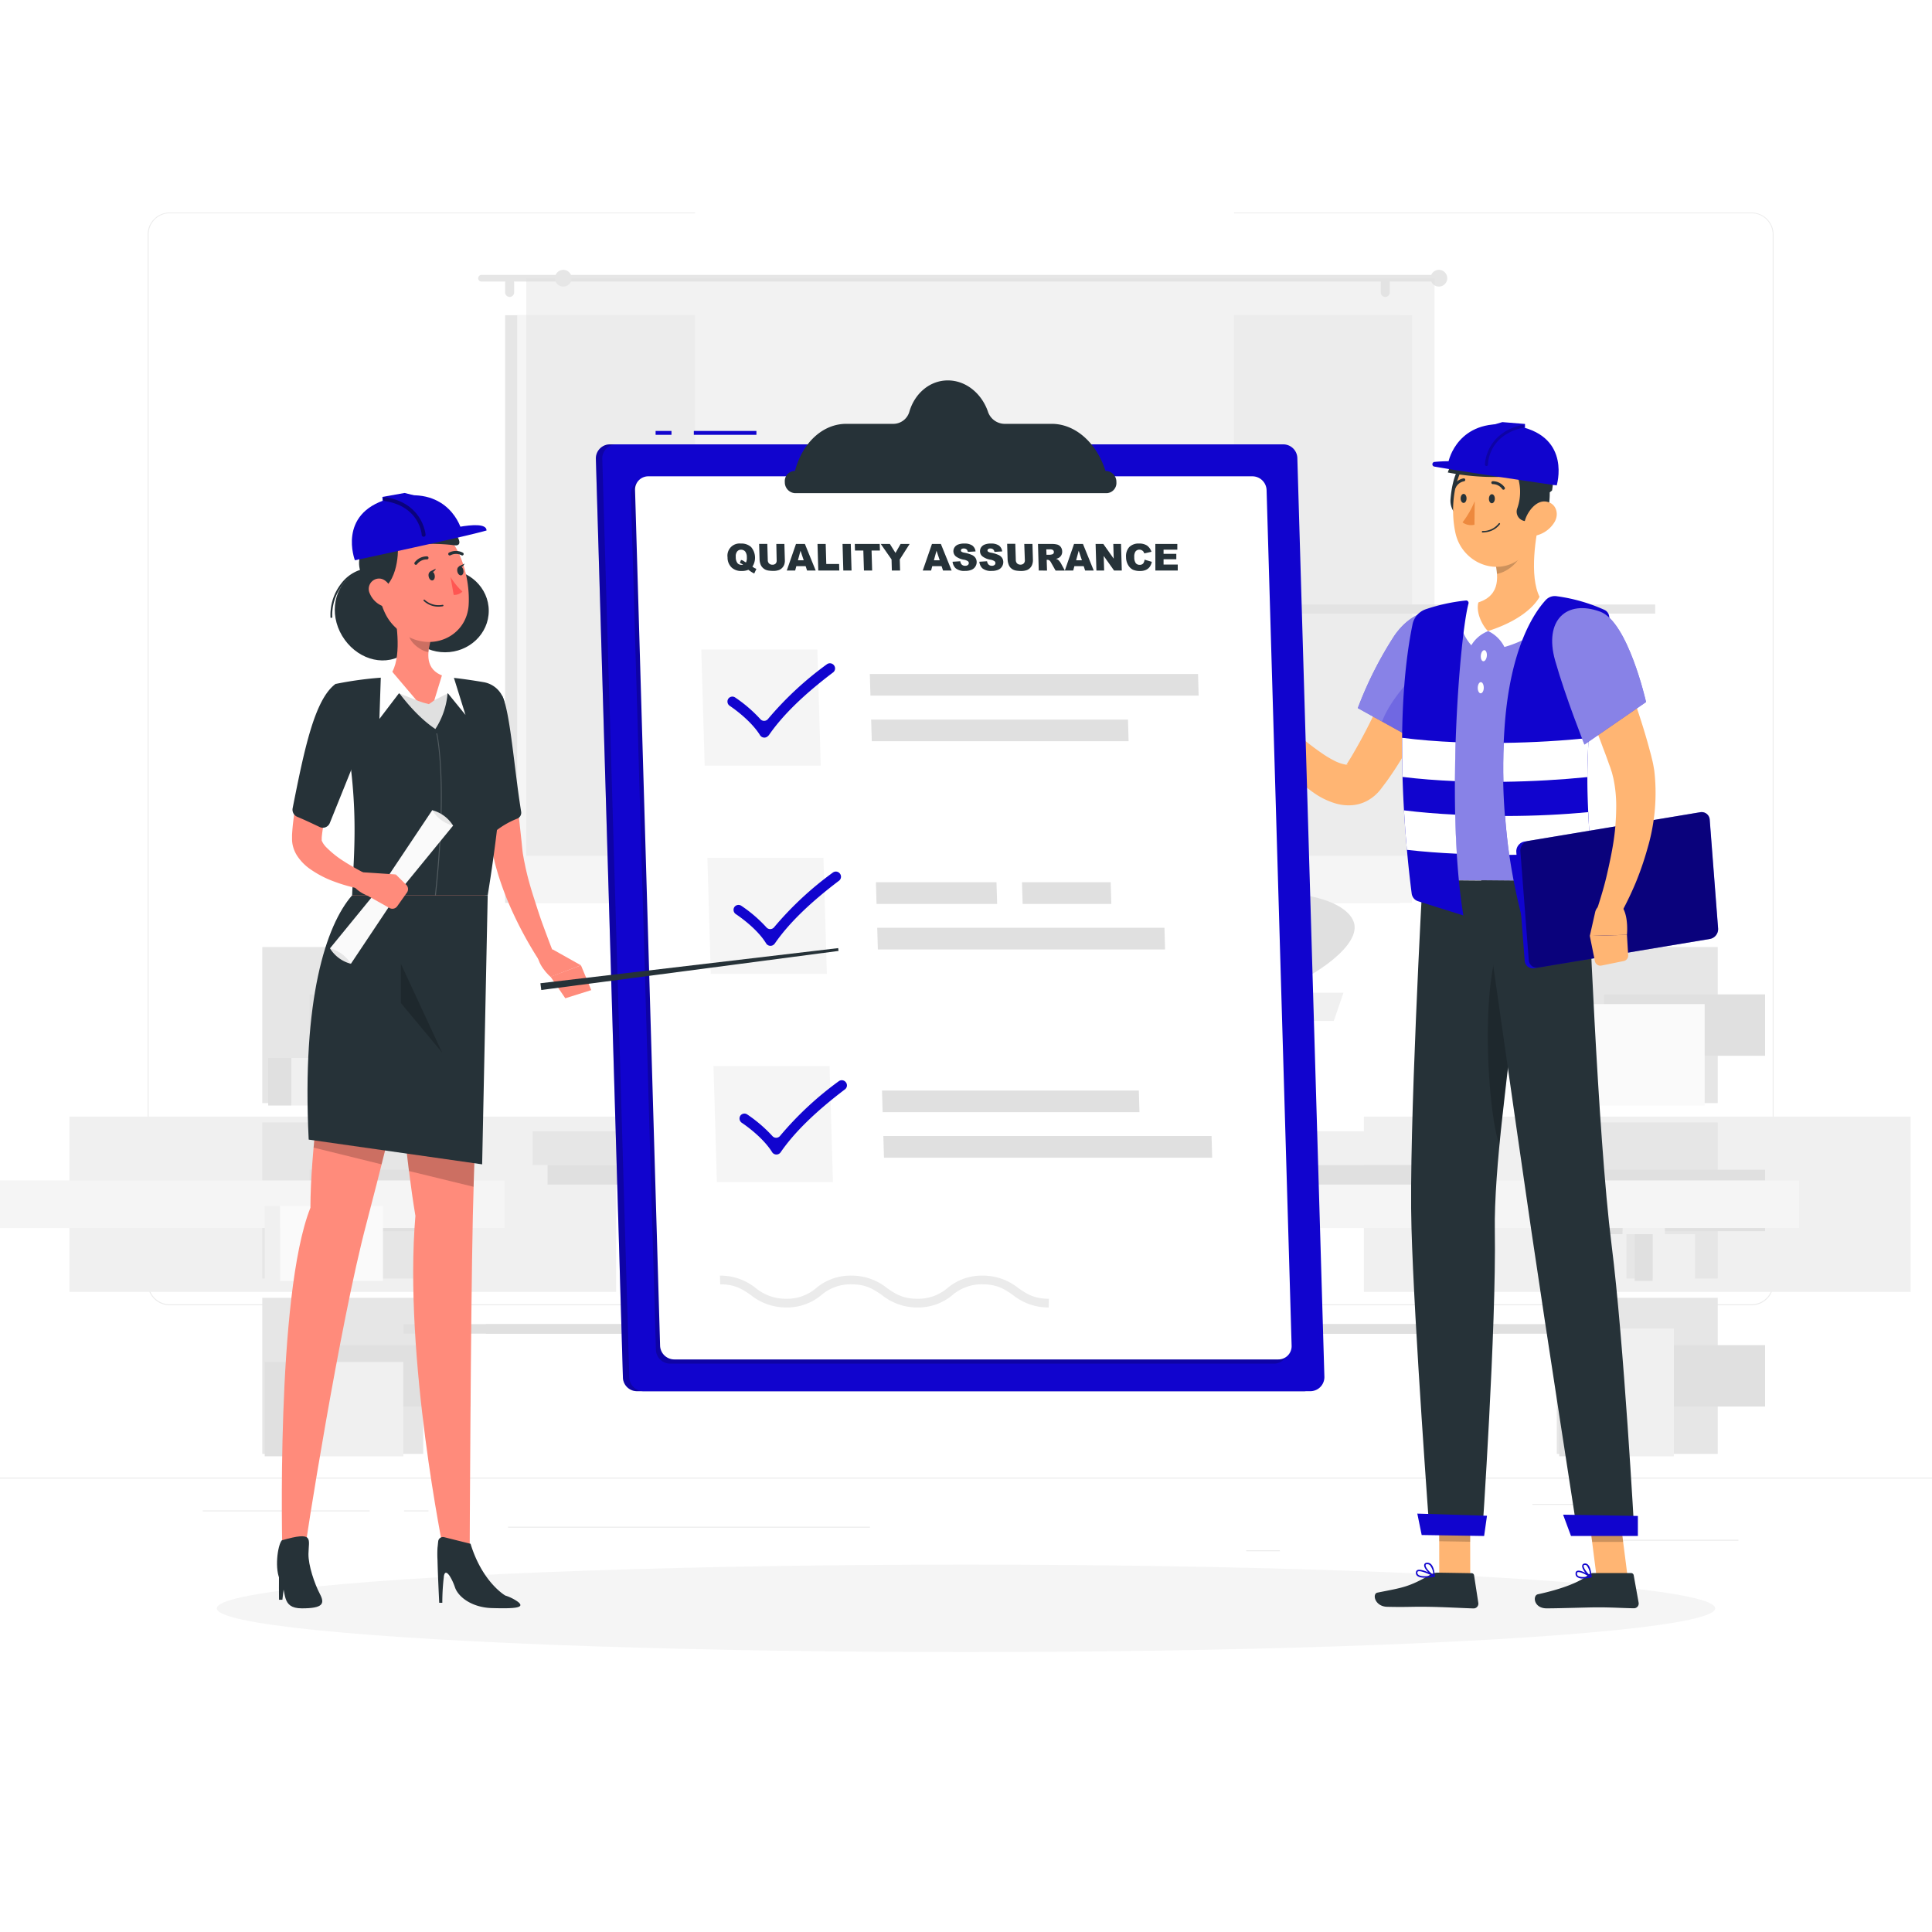 <svg xmlns="http://www.w3.org/2000/svg" xmlns:xlink="http://www.w3.org/1999/xlink" xmlns:svgjs="http://svgjs.com/svgjs" class="animated" id="freepik_stories-qa-engineers" viewBox="0 0 500 500"><style>svg#freepik_stories-qa-engineers:not(.animated) .animable {opacity: 0;}svg#freepik_stories-qa-engineers.animated #freepik--character-2--inject-74 {animation: 6s Infinite linear shake;animation-delay: 0s;}svg#freepik_stories-qa-engineers.animated #freepik--QA--inject-74 {animation: 1.5s Infinite linear floating;animation-delay: 0s;}svg#freepik_stories-qa-engineers.animated #freepik--character-1--inject-74 {animation: 6s Infinite linear shake;animation-delay: 0s;} @keyframes shake { 10%, 90% { transform: translate3d(-1px, 0, 0); } 20%, 80% { transform: translate3d(2px, 0, 0); } 30%, 50%, 70% { transform: translate3d(-4px, 0, 0); } 40%, 60% { transform: translate3d(4px, 0, 0); } } @keyframes floating { 0% { opacity: 1; transform: translateY(0px); } 50% { transform: translateY(-10px); } 100% { opacity: 1; transform: translateY(0px); } }</style><g id="freepik--background-complete--inject-74" class="animable" style="transform-origin: 250px 228.23px;"><rect y="382.4" width="500" height=".25" style="fill: rgb(235, 235, 235); transform-origin: 250px 382.525px;" id="el7xmscz33erp" class="animable"/><rect x="416.78" y="398.49" width="33.12" height=".25" style="fill: rgb(235, 235, 235); transform-origin: 433.34px 398.615px;" id="elcd8qtbvzml8" class="animable"/><rect x="322.53" y="401.21" width="8.69" height=".25" style="fill: rgb(235, 235, 235); transform-origin: 326.875px 401.335px;" id="elk7xrf7qwrrf" class="animable"/><rect x="396.59" y="389.21" width="19.19" height=".25" style="fill: rgb(235, 235, 235); transform-origin: 406.185px 389.335px;" id="elicvvb03020k" class="animable"/><rect x="52.46" y="390.89" width="43.19" height=".25" style="fill: rgb(235, 235, 235); transform-origin: 74.055px 391.015px;" id="eldzqsh1367oq" class="animable"/><rect x="104.56" y="390.89" width="6.33" height=".25" style="fill: rgb(235, 235, 235); transform-origin: 107.725px 391.015px;" id="elw2vd67xa9qg" class="animable"/><rect x="131.47" y="395.11" width="93.68" height=".25" style="fill: rgb(235, 235, 235); transform-origin: 178.31px 395.235px;" id="el86foqeddgwj" class="animable"/><path d="M237 337.8H43.91a5.71 5.71.0 01-5.7-5.71V60.66A5.71 5.71.0 0143.91 55H237a5.71 5.71.0 015.71 5.71V332.09A5.71 5.71.0 01237 337.8zM43.91 55.2a5.46 5.46.0 00-5.45 5.46V332.09a5.46 5.46.0 005.45 5.46H237a5.47 5.47.0 005.46-5.46V60.66A5.47 5.47.0 00237 55.2z" style="fill: rgb(235, 235, 235); transform-origin: 140.46px 196.4px;" id="elmw8ahy20pv" class="animable"/><path d="M453.31 337.8H260.21a5.72 5.72.0 01-5.71-5.71V60.66A5.72 5.72.0 01260.21 55h193.1A5.71 5.71.0 01459 60.66V332.09A5.71 5.71.0 01453.31 337.8zM260.21 55.2a5.47 5.47.0 00-5.46 5.46V332.09a5.47 5.47.0 005.46 5.46h193.1a5.47 5.47.0 005.46-5.46V60.66a5.47 5.47.0 00-5.46-5.46z" style="fill: rgb(235, 235, 235); transform-origin: 356.75px 196.4px;" id="elf8tzfonl8n4" class="animable"/><g id="elsbwzuhtr54g"><rect x="17.96" y="288.97" width="141.49" height="45.37" style="fill: rgb(240, 240, 240); transform-origin: 88.705px 311.655px; transform: rotate(90deg);" class="animable"/></g><g id="elwip1w2vlvaj"><rect x="67.88" y="245.09" width="41.65" height="40.39" style="fill: rgb(230, 230, 230); transform-origin: 88.705px 265.285px; transform: rotate(90deg);" class="animable"/></g><g id="els1cpzdinuu"><rect x="67.88" y="290.48" width="41.65" height="40.39" style="fill: rgb(230, 230, 230); transform-origin: 88.705px 310.675px; transform: rotate(90deg);" class="animable"/></g><g id="elchfsg90vwic"><rect x="67.88" y="335.87" width="41.65" height="40.39" style="fill: rgb(230, 230, 230); transform-origin: 88.705px 356.065px; transform: rotate(90deg);" class="animable"/></g><g id="elfn3kopbqok8"><rect x="80.13" y="257.34" width="41.65" height="15.89" style="fill: rgb(224, 224, 224); transform-origin: 100.955px 265.285px; transform: rotate(90deg);" class="animable"/></g><g id="elar4jdb2gcyw"><rect x="80.13" y="302.73" width="41.65" height="15.89" style="fill: rgb(224, 224, 224); transform-origin: 100.955px 310.675px; transform: rotate(90deg);" class="animable"/></g><rect x="91.84" y="269.47" width="11" height="16.64" style="fill: rgb(240, 240, 240); transform-origin: 97.34px 277.79px;" id="el2hpxdwrtz6t" class="animable"/><g id="elqkmfhyrte8i"><rect x="87.19" y="269.47" width="4.65" height="16.64" style="fill: rgb(224, 224, 224); transform-origin: 89.515px 277.79px; transform: rotate(180deg);" class="animable"/></g><rect x="75.38" y="273.8" width="14.13" height="12.31" style="fill: rgb(240, 240, 240); transform-origin: 82.445px 279.955px;" id="elrlgw2ble24" class="animable"/><g id="el40kklovtsik"><rect x="69.41" y="273.8" width="5.97" height="12.31" style="fill: rgb(224, 224, 224); transform-origin: 72.395px 279.955px; transform: rotate(180deg);" class="animable"/></g><g id="elkf0ngcpqvjr"><rect x="80.13" y="348.12" width="41.65" height="15.89" style="fill: rgb(224, 224, 224); transform-origin: 100.955px 356.065px; transform: rotate(90deg);" class="animable"/></g><g id="elaitqwagxm6w"><rect x="-10.88" y="305.49" width="141.49" height="12.32" style="fill: rgb(245, 245, 245); transform-origin: 59.865px 311.65px; transform: rotate(90deg);" class="animable"/></g><rect x="74.38" y="352.47" width="30" height="24.42" style="fill: rgb(240, 240, 240); transform-origin: 89.38px 364.68px;" id="elsbiqh5gm4c" class="animable"/><g id="el7yfwuh84ra7"><rect x="68.51" y="352.47" width="5.87" height="24.42" style="fill: rgb(224, 224, 224); transform-origin: 71.445px 364.68px; transform: rotate(180deg);" class="animable"/></g><rect x="72.45" y="312.12" width="26.66" height="19.38" style="fill: rgb(250, 250, 250); transform-origin: 85.78px 321.81px;" id="elc1trgqx1xbk" class="animable"/><g id="elnp6qhcy5tvh"><rect x="68.51" y="312.12" width="3.94" height="19.38" style="fill: rgb(240, 240, 240); transform-origin: 70.48px 321.81px; transform: rotate(180deg);" class="animable"/></g><g id="elfe1mkqwhvu9"><rect x="352.98" y="288.97" width="141.49" height="45.37" style="fill: rgb(240, 240, 240); transform-origin: 423.725px 311.655px; transform: rotate(90deg);" class="animable"/></g><g id="elrxsnsx7lw9m"><rect x="402.9" y="245.09" width="41.65" height="40.39" style="fill: rgb(230, 230, 230); transform-origin: 423.725px 265.285px; transform: rotate(90deg);" class="animable"/></g><g id="elfywfbhr50ll"><rect x="402.9" y="290.48" width="41.65" height="40.39" style="fill: rgb(230, 230, 230); transform-origin: 423.725px 310.675px; transform: rotate(90deg);" class="animable"/></g><g id="elkan88hhjvy"><rect x="402.9" y="335.87" width="41.65" height="40.39" style="fill: rgb(230, 230, 230); transform-origin: 423.725px 356.065px; transform: rotate(90deg);" class="animable"/></g><g id="elrqjw8p3grdb"><rect x="415.15" y="257.34" width="41.65" height="15.89" style="fill: rgb(224, 224, 224); transform-origin: 435.975px 265.285px; transform: rotate(90deg);" class="animable"/></g><g id="elvtq6hgs93nf"><rect x="415.15" y="302.73" width="41.65" height="15.89" style="fill: rgb(224, 224, 224); transform-origin: 435.975px 310.675px; transform: rotate(90deg);" class="animable"/></g><rect x="409.91" y="319.4" width="11" height="12.09" style="fill: rgb(240, 240, 240); transform-origin: 415.41px 325.445px;" id="elfxu3nrazqiq" class="animable"/><g id="el0w9rvzz0yp99"><rect x="405.27" y="319.4" width="4.65" height="12.09" style="fill: rgb(224, 224, 224); transform-origin: 407.595px 325.445px; transform: rotate(180deg);" class="animable"/></g><rect x="419.87" y="307.31" width="11" height="12.09" style="fill: rgb(240, 240, 240); transform-origin: 425.37px 313.355px;" id="el70ka8fzlw0y" class="animable"/><g id="elzj4hhovtua"><rect x="415.22" y="307.31" width="4.65" height="12.09" style="fill: rgb(224, 224, 224); transform-origin: 417.545px 313.355px; transform: rotate(180deg);" class="animable"/></g><rect x="427.69" y="319.4" width="11" height="12.09" style="fill: rgb(240, 240, 240); transform-origin: 433.19px 325.445px;" id="elxdcuhd9359g" class="animable"/><g id="elxjj7vwbsnh"><rect x="423.05" y="319.4" width="4.65" height="12.09" style="fill: rgb(224, 224, 224); transform-origin: 425.375px 325.445px; transform: rotate(180deg);" class="animable"/></g><g id="elpu7w2h5ipi"><rect x="415.15" y="348.12" width="41.65" height="15.89" style="fill: rgb(224, 224, 224); transform-origin: 435.975px 356.065px; transform: rotate(90deg);" class="animable"/></g><g id="elwhe8ade3k78"><rect x="324.13" y="305.49" width="141.49" height="12.32" style="fill: rgb(245, 245, 245); transform-origin: 394.875px 311.65px; transform: rotate(90deg);" class="animable"/></g><rect x="408.38" y="343.82" width="24.81" height="33.07" style="fill: rgb(240, 240, 240); transform-origin: 420.785px 360.355px;" id="el494che0imed" class="animable"/><g id="elm02rh9saq4g"><rect x="403.53" y="343.82" width="4.85" height="33.07" style="fill: rgb(224, 224, 224); transform-origin: 405.955px 360.355px; transform: rotate(180deg);" class="animable"/></g><rect x="408.38" y="259.86" width="32.79" height="26.25" style="fill: rgb(250, 250, 250); transform-origin: 424.775px 272.985px;" id="elo4dpdanmknk" class="animable"/><g id="elerhlkeaomqd"><rect x="403.53" y="259.86" width="4.85" height="26.25" style="fill: rgb(240, 240, 240); transform-origin: 405.955px 272.985px; transform: rotate(180deg);" class="animable"/></g><rect x="130.73" y="81.58" width="231.55" height="152.09" style="fill: rgb(230, 230, 230); transform-origin: 246.505px 157.625px;" id="elrgkctbdec9a" class="animable"/><rect x="133.86" y="81.58" width="231.55" height="152.09" style="fill: rgb(245, 245, 245); transform-origin: 249.635px 157.625px;" id="ely0kaum6pez" class="animable"/><g id="elyhb5tb0mm2g"><rect x="179.89" y="47.45" width="139.49" height="220.34" style="fill: rgb(255, 255, 255); transform-origin: 249.635px 157.62px; transform: rotate(90deg);" class="animable"/></g><g id="elph9excfozc"><rect x="288.88" y="156.44" width="139.49" height="2.36" style="fill: rgb(230, 230, 230); transform-origin: 358.625px 157.62px; transform: rotate(90deg);" class="animable"/></g><rect x="136.18" y="183.67" width="226.91" height="8.46" style="fill: rgb(245, 245, 245); transform-origin: 249.635px 187.9px;" id="el7bbfe0iecwo" class="animable"/><path d="M371.53 71.15H124.62a.86.86.0 00-.87.86h0a.87.87.0 00.87.86H371.53a.87.87.0 00.86-.86h0A.86.86.0 00371.53 71.15z" style="fill: rgb(230, 230, 230); transform-origin: 248.07px 72.01px;" id="elj3lo3c5wxtk" class="animable"/><path d="M374.55 72a2.16 2.16.0 11-2.16-2.16A2.16 2.16.0 01374.55 72z" style="fill: rgb(230, 230, 230); transform-origin: 372.39px 72px;" id="el9nmwccc5tpd" class="animable"/><path d="M131.9 76.85h0a1.18 1.18.0 01-1.17-1.17V73.17A1.17 1.17.0 01131.9 72h0a1.16 1.16.0 011.16 1.16v2.51A1.17 1.17.0 01131.9 76.85z" style="fill: rgb(230, 230, 230); transform-origin: 131.895px 74.425px;" id="elay6ihvzyqdn" class="animable"/><path d="M358.5 76.85h0a1.17 1.17.0 01-1.16-1.17V73.17A1.16 1.16.0 01358.5 72h0a1.17 1.17.0 011.17 1.16v2.51A1.18 1.18.0 01358.5 76.85z" style="fill: rgb(230, 230, 230); transform-origin: 358.505px 74.425px;" id="elz25bayskgsq" class="animable"/><g id="eldhj1amg8kg"><rect x="136.18" y="72.01" width="235.07" height="149.44" style="fill: rgb(224, 224, 224); opacity: 0.4; transform-origin: 253.715px 146.73px;" class="animable"/></g><path d="M147.94 72a2.16 2.16.0 11-2.15-2.16A2.16 2.16.0 01147.94 72z" style="fill: rgb(230, 230, 230); transform-origin: 145.78px 72px;" id="elhc3i1875xq" class="animable"/><g id="elx8dpjgx8qic"><rect x="162.96" y="292.78" width="212.31" height="8.72" style="fill: rgb(240, 240, 240); transform-origin: 269.115px 297.14px; transform: rotate(180deg);" class="animable"/></g><rect x="137.83" y="292.78" width="25.14" height="8.72" style="fill: rgb(230, 230, 230); transform-origin: 150.4px 297.14px;" id="elxmcwwqo78y" class="animable"/><rect x="141.71" y="301.5" width="230.08" height="5.06" style="fill: rgb(224, 224, 224); transform-origin: 256.75px 304.03px;" id="elx60pppwl2g" class="animable"/><g id="el86v4nt13a0s"><rect x="332.08" y="342.69" width="76.95" height="2.47" style="fill: rgb(224, 224, 224); transform-origin: 370.555px 343.925px; transform: rotate(-90deg);" class="animable"/></g><g id="elhk59d06xob"><rect x="125.72" y="342.69" width="76.95" height="2.47" style="fill: rgb(224, 224, 224); transform-origin: 164.195px 343.925px; transform: rotate(-90deg);" class="animable"/></g><g id="el61yuhun1485"><rect x="104.46" y="342.69" width="76.95" height="2.46" style="fill: rgb(224, 224, 224); transform-origin: 142.935px 343.92px; transform: rotate(-90deg);" class="animable"/></g><g id="elojm0smiqc"><rect x="310.82" y="342.69" width="76.95" height="2.47" style="fill: rgb(224, 224, 224); transform-origin: 349.295px 343.925px; transform: rotate(-90deg);" class="animable"/></g><path d="M299.85 212.78 308.38 228c-.26 32.86 2.66 34.76 2.69 40.41h-9C301.22 240.89 295.9 243.23 299.85 212.78z" style="fill: rgb(224, 224, 224); transform-origin: 304.739px 240.595px;" id="elravb57b0l9g" class="animable"/><path d="M306.43 252.63c-3-31.69-52.92-26.62-57.66-11.73s59.4 29.96 57.66 11.73z" style="fill: rgb(224, 224, 224); transform-origin: 277.492px 245.105px;" id="elc4mcv7sn3z" class="animable"/><path d="M302.66 239.77c6.59-23.38-23.44-27.79-36.85-21C257.91 226.68 298.87 253.22 302.66 239.77z" style="fill: rgb(224, 224, 224); transform-origin: 284.197px 229.691px;" id="eli8kcjbwtsw9" class="animable"/><path d="M294.39 225c15.46-5 5.45-21.24-3.78-25.4C283 198.58 285.5 227.93 294.39 225z" style="fill: rgb(224, 224, 224); transform-origin: 294.257px 212.39px;" id="elzmc22465sa" class="animable"/><path d="M311.38 240.42c-17.49-13.24 3.72-25.95 17.79-25.89C339.55 217.18 321.44 248 311.38 240.42z" style="fill: rgb(224, 224, 224); transform-origin: 318.527px 228.073px;" id="elurccyqr4tye" class="animable"/><path d="M308.24 227.1c-23.31-5.88-9.37-22.49 4.12-26.49C323.58 199.8 321.64 230.49 308.24 227.1z" style="fill: rgb(224, 224, 224); transform-origin: 307.7px 213.978px;" id="eljsrk047oz4d" class="animable"/><path d="M304 254.55c-4.35-28.59 42.57-27.22 46.37-15.88S306.45 271 304 254.55z" style="fill: rgb(224, 224, 224); transform-origin: 327.15px 245.871px;" id="el70hd53ji24" class="animable"/><path d="M301.5 292.78h0c-17 0-31.31-.75-34.79-16.86a74.94 74.94.0 00-3.63-12.53l-.27-.65h77.37l-.27.65a74 74 0 00-3.62 12.53C332.8 292 318.48 292.78 301.5 292.78z" style="fill: rgb(250, 250, 250); transform-origin: 301.495px 277.76px;" id="elc18subsobo" class="animable"/><polygon points="345.19 264.21 257.8 264.21 255.3 256.92 347.69 256.92 345.19 264.21" style="fill: rgb(240, 240, 240); transform-origin: 301.495px 260.565px;" id="elaxeqnycdb4" class="animable"/></g><g id="freepik--Shadow--inject-74" class="animable" style="transform-origin: 250px 416.24px;"><ellipse id="freepik--path--inject-74" cx="250" cy="416.24" rx="193.89" ry="11.32" style="fill: rgb(245, 245, 245); transform-origin: 250px 416.24px;" class="animable"/></g><g id="freepik--character-2--inject-74" class="animable animator-active" style="transform-origin: 380.017px 262.75px;"><polygon points="380.5 408.01 372.48 407.89 372.45 389.27 380.46 389.39 380.5 408.01" style="fill: rgb(255, 181, 115); transform-origin: 376.475px 398.64px;" id="elip0g30osku" class="animable"/><polygon points="421.22 408.04 413.19 408.04 410.81 389.45 418.84 389.45 421.22 408.04" style="fill: rgb(255, 181, 115); transform-origin: 416.015px 398.745px;" id="elkt0xqrjwf9" class="animable"/><path d="M412.35 407.11h9.79a.67.67.0 01.66.55l1.28 7.14a1.23 1.23.0 01-1.23 1.42c-3.15-.05-5.44-.24-9.41-.24-2.44.0-9.8.26-13.17.26s-3.67-3.33-2.28-3.64c6.24-1.35 11-3.21 13-5A2 2 0 01412.35 407.11z" style="fill: rgb(38, 50, 56); transform-origin: 410.653px 411.675px;" id="elcwflqh6q2b" class="animable"/><path d="M372.09 407l8.76.14a.64.64.0 01.64.56l1.1 7.15a1.24 1.24.0 01-1.25 1.41c-3.16-.1-7.71-.36-11.68-.42-4.64-.07-5.16.12-10.6.0-3.29-.05-4-3.39-2.58-3.67 6.37-1.28 8-1.35 13.64-4.61A3.9 3.9.0 01372.09 407z" style="fill: rgb(38, 50, 56); transform-origin: 369.194px 411.63px;" id="el42i5ik8wdth" class="animable"/><path d="M375.65 169.13a178.7 178.7.0 01-7.35 17c-1.37 2.76-2.81 5.51-4.39 8.21a87.54 87.54.0 01-5.14 8l-1.51 2a11.12 11.12.0 01-3.41 2.89 9.83 9.83.0 01-4.48 1.18 11.84 11.84.0 01-3.79-.5 19.31 19.31.0 01-5.37-2.59 37.81 37.81.0 01-4-3.18 71.92 71.92.0 01-12-14.65l4.76-3.71c2.05 2 4.21 4 6.39 5.88a70.47 70.47.0 006.63 5.2 27.38 27.38.0 003.31 2 10.28 10.28.0 002.84 1 1.17 1.17.0 00.65.0c.07-.05-.07-.06-.19.0s-.15.0-.08-.08l1.05-1.67a143.68 143.68.0 007.85-15.2c2.41-5.27 4.73-10.76 6.88-16.06z" style="fill: rgb(255, 181, 115); transform-origin: 349.93px 186.633px;" id="el4w2s212fey" class="animable"/><path d="M378.65 163.89c2.65 7.2-11.25 28.23-11.25 28.23l-16-8.86a97.52 97.52.0 019.44-18.71C366.63 156.14 375.76 156 378.65 163.89z" style="fill: rgb(17, 4, 206); transform-origin: 365.193px 175.112px;" id="elhjkx1vr81jf" class="animable"/><g id="elc28ky4aptf"><path d="M378.65 163.89c2.65 7.2-11.25 28.23-11.25 28.23l-16-8.86a97.52 97.52.0 019.44-18.71C366.63 156.14 375.76 156 378.65 163.89z" style="fill: rgb(255, 255, 255); opacity: 0.5; transform-origin: 365.193px 175.112px;" class="animable"/></g><g id="el0k4h901a1slc"><path d="M369.78 171.78c-3.06 1.55-10 9.17-12.09 14.95l9.71 5.39a123.63 123.63.0 008.78-16C374 174 371.4 171 369.78 171.78z" style="fill: rgb(17, 4, 206); opacity: 0.2; transform-origin: 366.935px 181.887px;" class="animable"/></g><path d="M329.49 183.91l-4.88-4.42L320 187.38s4.69 5.5 9.88 2.83l.7-2A4 4 0 00329.49 183.91z" style="fill: rgb(255, 181, 115); transform-origin: 325.404px 185.216px;" id="elpqkv6m275no" class="animable"/><polygon points="316.73 176.17 315.38 183.84 320 187.38 324.61 179.49 316.73 176.17" style="fill: rgb(255, 181, 115); transform-origin: 319.995px 181.775px;" id="elew3xthkkdj" class="animable"/><g id="elkj4d20vkytl"><polygon points="372.45 389.27 372.47 398.87 380.48 399 380.47 389.4 372.45 389.27" style="opacity: 0.2; transform-origin: 376.465px 394.135px;" class="animable"/></g><g id="elru10qp8fxzp"><polygon points="418.84 389.46 410.81 389.46 412.05 399.04 420.07 399.04 418.84 389.46" style="opacity: 0.2; transform-origin: 415.44px 394.25px;" class="animable"/></g><path d="M414.15 158.3c-6.64 31-2.79 63.17-3.14 69.76l-42.93-.38c-8.59-45.22 1.1-69.38 1.1-69.38s2.71-.71 6.42-1.34c1.16-.2 2.42-.39 3.73-.54.72-.09 1.46-.16 2.21-.23a160 160 0 0118.25.17c1.15.06 2.32.16 3.45.27s2.09.23 3.06.36C410.72 157.57 414.15 158.3 414.15 158.3z" style="fill: rgb(17, 4, 206); transform-origin: 389.339px 192.034px;" id="elarae4ojxvr7" class="animable"/><g id="elwocp6mp394p"><path d="M414.15 158.3c-6.64 31-2.79 63.17-3.14 69.76l-42.93-.38c-8.59-45.22 1.1-69.38 1.1-69.38s2.71-.71 6.42-1.34c1.16-.2 2.42-.39 3.73-.54.72-.09 1.46-.16 2.21-.23a160 160 0 0118.25.17c1.15.06 2.32.16 3.45.27s2.09.23 3.06.36C410.72 157.57 414.15 158.3 414.15 158.3z" style="fill: rgb(255, 255, 255); opacity: 0.5; transform-origin: 389.339px 192.034px;" class="animable"/></g><g id="eleu50iz0tox9"><path d="M405.89 172c-.58 3 1.18 16.37 4.47 19.48.13-4.33.4-8.85.84-13.49z" style="opacity: 0.2; transform-origin: 408.49px 181.74px;" class="animable"/></g><path d="M398.16 135.79c-1.2 5.86-2.45 16.61 1.63 20.57-3.22 3.14-7.43 6.77-14.4 6.95s-5.72-4.6-3.85-7.12c6.56-1.5 6.44-6.36 5.34-10.93z" style="fill: rgb(255, 181, 115); transform-origin: 389.932px 149.552px;" id="elo0fw0fscp3p" class="animable"/><path d="M398.6 154.11s-2.12 5.56-13.49 9.2a9 9 0 014.23 4.13s13.29-3.38 12.28-11.79A12.65 12.65.0 00398.6 154.11z" style="fill: rgb(255, 255, 255); transform-origin: 393.392px 160.775px;" id="eloessniq4xj" class="animable"/><path d="M380.77 167a8.75 8.75.0 014.34-3.66c-1.28-1.17-3.35-4.82-2.44-7.66A9.24 9.24.0 00380 156S375.25 160.54 380.77 167z" style="fill: rgb(255, 255, 255); transform-origin: 381.605px 161.338px;" id="elddygcxrk5o5" class="animable"/><path d="M384.79 169.78c-.09.8-.5 1.4-.93 1.35s-.7-.72-.62-1.52.51-1.39.93-1.35S384.88 169 384.79 169.78z" style="fill: rgb(255, 255, 255); transform-origin: 384.016px 169.695px;" id="el0yrw808gyrcn" class="animable"/><path d="M384 178c0 .8-.38 1.44-.81 1.43s-.77-.66-.75-1.46.38-1.44.81-1.43S384 177.21 384 178z" style="fill: rgb(255, 255, 255); transform-origin: 383.22px 177.985px;" id="el0805da86a34p" class="animable"/><g id="el891k8tosocx"><path d="M393.56 139.65l-6.68 5.6a18.5 18.5.0 01.53 3.25c2.51-.34 6-3.06 6.26-5.68A8.82 8.82.0 00393.56 139.65z" style="opacity: 0.2; transform-origin: 390.322px 144.075px;" class="animable"/></g><path d="M386.3 122.42a12.07 12.07.0 00-3.22 10.46c-1.85 1.6-5.2 1.31-5.2 1.31l-1.06-1.06a5 5 0 01-1.43-3.91c.19-2.34.72-5.89 2.2-8.14C380 117.49 386.3 122.42 386.3 122.42z" style="fill: rgb(38, 50, 56); transform-origin: 380.837px 126.991px;" id="eloihh9r3p2ph" class="animable"/><path d="M398.94 127c-.56 8-.48 12.63-4.53 16.67-6.1 6.09-15.88 2.36-17.71-5.6-1.64-7.16-.45-19 7.36-22A10.86 10.86.0 01398.94 127z" style="fill: rgb(255, 181, 115); transform-origin: 387.517px 130.991px;" id="elxyrbmciiwc" class="animable"/><path d="M392.3 122.14a12.67 12.67.0 01.37 9.41 2.45 2.45.0 001.53 3.2 7 7 0 002.13.29l3.83-.73s1.61-5.7.56-9.87S392.3 122.14 392.3 122.14z" style="fill: rgb(38, 50, 56); transform-origin: 396.688px 128.382px;" id="el6kqjj81pr54" class="animable"/><path d="M392.27 123.19a62.21 62.21.0 01-17.58-.91s1.88-6 6.1-8 13.14-1.87 15.89-.71 6.34 4.7 5 13.34C398.83 130 392.27 123.19 392.27 123.19z" style="fill: rgb(38, 50, 56); transform-origin: 388.33px 120.222px;" id="elneaqwmmqjn" class="animable"/><path d="M402.87 125.63s-22.39-3.25-31.67-4.88a.61.61.0 010-1.2 41.82 41.82.0 0111.63.52z" style="fill: rgb(17, 4, 206); transform-origin: 386.785px 122.496px;" id="el8bkmu20v6u" class="animable"/><path d="M374.85 119.56c.4-2 3.86-12.33 18.38-9.19 13.45 2.9 9.64 15.26 9.64 15.26z" style="fill: rgb(17, 4, 206); transform-origin: 389.109px 117.705px;" id="el0lx3rd1khtvk" class="animable"/><polygon points="383.95 110.68 388.81 109.24 394.67 109.72 394.67 110.73 390.95 111.59 383.95 110.68" style="fill: rgb(17, 4, 206); transform-origin: 389.31px 110.415px;" id="elky4eutwo3qe" class="animable"/><g id="elp76bo77sv1l"><path d="M384.68 120.6h0a.37.37.0 01-.38-.37c0-.08.11-8.12 9.63-10.26a.38.38.0 11.16.74c-8.91 2-9 9.21-9 9.52A.37.37.0 01384.68 120.6z" style="opacity: 0.2; transform-origin: 389.361px 115.278px;" class="animable"/></g><path d="M402.34 135.06a7.62 7.62.0 01-4.62 3.49c-2.57.65-3.79-1.67-3-4.06.69-2.16 2.87-5.1 5.43-4.68S403.56 132.93 402.34 135.06z" style="fill: rgb(255, 181, 115); transform-origin: 398.685px 134.215px;" id="eldb27jw03ink" class="animable"/><path d="M370 397l13.59.21s3.68-53.77 3.27-78.78c-.12-7.61.71-18.32 2-29.82 1.59-14.49 2.43-20.28 4.52-38.6 1.49-13.06 3-22 3-22l-28.22-.25s-3.61 65.5-2.87 90C366 343.13 370 397 370 397z" style="fill: rgb(38, 50, 56); transform-origin: 380.785px 312.485px;" id="elnr3jdixcnzm" class="animable"/><g id="elm8qvyezoulh"><path d="M387.54 245.69c-4.22 12.9-2.4 42.36.47 50.5.24-2.48.51-5 .79-7.6 1.59-14.5 2.44-20.29 4.53-38.6.0-.37.08-.72.12-1.07A19.26 19.26.0 00387.54 245.69z" style="opacity: 0.2; transform-origin: 389.25px 270.94px;" class="animable"/></g><path d="M383.31 227.82s9.58 67.41 13 90.68c3.74 25.48 12 78.68 12 78.68H423s-2.76-50.14-5.93-75.05c-3.6-28.38-6.09-94.06-6.09-94.06z" style="fill: rgb(38, 50, 56); transform-origin: 403.155px 312.5px;" id="eljehac5ppj8n" class="animable"/><polygon points="406.57 397.5 423.88 397.5 423.88 392.33 404.53 392 406.57 397.5" style="fill: rgb(17, 4, 206); transform-origin: 414.205px 394.75px;" id="elrak7lrzr0xc" class="animable"/><polygon points="367.93 397.26 384.09 397.51 384.83 392.28 366.8 391.72 367.93 397.26" style="fill: rgb(17, 4, 206); transform-origin: 375.815px 394.615px;" id="ela72skj9vgus" class="animable"/><path d="M386.86 129.07c0 .65-.35 1.17-.78 1.17s-.76-.53-.75-1.18.35-1.17.78-1.16S386.87 128.43 386.86 129.07z" style="fill: rgb(38, 50, 56); transform-origin: 386.095px 129.07px;" id="elpb8pu02s1ur" class="animable"/><path d="M379.54 129c0 .65-.35 1.17-.77 1.16s-.76-.53-.76-1.17.35-1.17.78-1.17S379.55 128.36 379.54 129z" style="fill: rgb(38, 50, 56); transform-origin: 378.775px 128.99px;" id="elmy5dh3euu67" class="animable"/><path d="M381.65 129.69a23 23 0 01-3.15 5.5 3.74 3.74.0 003.09.61z" style="fill: rgb(237, 137, 62); transform-origin: 380.075px 132.798px;" id="el7pzxzkhkrla" class="animable"/><path d="M384.53 137.73a5.32 5.32.0 003.67-2.09.19.19.0 00-.31-.21 5.18 5.18.0 01-4.2 2 .19.19.0 100 .38A7.62 7.62.0 00384.53 137.73z" style="fill: rgb(38, 50, 56); transform-origin: 385.858px 136.591px;" id="el668h72qad64" class="animable"/><path d="M389.14 126.73a.45.45.0 00.18-.07.38.38.0 00.08-.53 3.8 3.8.0 00-3.09-1.6.37.37.0 00-.35.4.38.38.0 00.4.36h0a3 3 0 012.43 1.29A.35.35.0 00389.14 126.73z" style="fill: rgb(38, 50, 56); transform-origin: 387.716px 125.633px;" id="el8ur6ymltxhn" class="animable"/><path d="M376.41 126.46a.39.39.0 00.3-.2 3 3 0 012.16-1.7.38.38.0 00-.09-.76 3.75 3.75.0 00-2.75 2.12.37.37.0 00.17.51A.39.39.0 00376.41 126.46z" style="fill: rgb(38, 50, 56); transform-origin: 377.597px 125.13px;" id="ellalz2t9ngcr" class="animable"/><path d="M409.64 408.52a9.86 9.86.0 002.11-.29.22.22.0 00.15-.16.2.2.0 00-.08-.19c-.28-.18-2.81-1.77-3.71-1.32a.65.65.0 00-.35.54 1.1 1.1.0 00.35 1A2.39 2.39.0 00409.64 408.52zm1.57-.56c-1.38.27-2.42.22-2.85-.15a.72.72.0 01-.22-.68.24.24.0 01.13-.23C408.74 406.66 410.18 407.35 411.21 408z" style="fill: rgb(17, 4, 206); transform-origin: 409.823px 407.503px;" id="elmly7dq82tz" class="animable"/><path d="M411.7 408.23a.2.2.0 00.11.0.2.2.0 00.09-.17c0-.1-.1-2.42-1-3.18a1 1 0 00-.8-.24h0a.65.65.0 00-.62.49c-.21.9 1.32 2.66 2.13 3.11zM410.22 405a.6.6.0 01.43.17 4.3 4.3.0 01.84 2.51c-.8-.63-1.76-2-1.64-2.48.0-.05.0-.17.29-.2h.08z" style="fill: rgb(17, 4, 206); transform-origin: 410.68px 406.435px;" id="elojdgkmgsmnm" class="animable"/><path d="M371.23 408.06a.21.21.0 00.13-.16.17.17.0 00-.09-.19c-.35-.2-3.46-1.88-4.47-1.36a.68.68.0 00-.35.51h0a1.06 1.06.0 00.29.93c.83.79 3.15.51 4.46.27zm-4.2-1.4c.62-.2 2.32.49 3.56 1.12-1.8.27-3.11.17-3.57-.27a.65.65.0 01-.19-.62.22.22.0 01.13-.2z" style="fill: rgb(17, 4, 206); transform-origin: 368.899px 407.281px;" id="el20bwj0xwb8z" class="animable"/><path d="M371.23 408.06a.22.22.0 00.09-.17c0-.09-.07-2.26-1-3.11a1.3 1.3.0 00-1-.34h0c-.52.0-.69.3-.74.52-.21.9 1.59 2.67 2.53 3.12A.22.22.0 00371.23 408.06zm-2.11-3.24h.19.0a1 1 0 01.76.26 4.26 4.26.0 01.89 2.49c-.95-.61-2.16-2-2-2.54C368.94 405 369 404.87 369.12 404.82zm.19-.22h0z" style="fill: rgb(17, 4, 206); transform-origin: 369.942px 406.258px;" id="elfv99l3wgvpc" class="animable"/><path d="M402.79 154.29a3.18 3.18.0 00-2.75 1c-2.76 3-9.34 12.17-10.7 33.57a153 153 0 004.41 48.09l17.1-4.86a2.39 2.39.0 001.73-2.58c-.46-4-1.45-13.63-1.73-24.4-.19-7.58.38-14.41.35-17.51-1.88-3.68-5.26-9.69-4-16.24 1.36-7.31 5.38-8.31 8.12-9.65a2.16 2.16.0 00-.06-3.86A44.22 44.22.0 00402.79 154.29z" style="fill: rgb(17, 4, 206); transform-origin: 402.739px 195.607px;" id="elmdquragxf5l" class="animable"/><path d="M378.72 236.92 367 233.24a2.4 2.4.0 01-1.66-2c-1-7.74-5.18-43.27.22-69.65a5.24 5.24.0 013.4-3.91 47.44 47.44.0 0110.41-2.27.63.63.0 01.67.81C377.82 164.37 374.12 209 378.72 236.92z" style="fill: rgb(17, 4, 206); transform-origin: 371.461px 196.163px;" id="elmu84xjjici" class="animable"/><path d="M363.35 209.72c.21 3.74.48 7.19.75 10.22 4.25.48 8.6.81 12.92 1-.2-3.31-.34-6.7-.41-10.11C372.13 210.61 367.67 210.25 363.35 209.72z" style="fill: rgb(255, 255, 255); transform-origin: 370.185px 215.33px;" id="el0grey6a2d4yf" class="animable"/><path d="M376.72 192.08c-4.75-.2-9.42-.57-13.86-1.14.0 3.46.0 6.86.11 10.13 4.41.54 9 .89 13.57 1.08C376.55 198.74 376.62 195.36 376.72 192.08z" style="fill: rgb(255, 255, 255); transform-origin: 369.79px 196.545px;" id="elz2g5fc9sfo" class="animable"/><path d="M411 210.18c-6.25.61-13.68 1-21.5 1 .28 3.67.66 7.05 1.09 10.06 7.65.0 14.88-.45 21.08-1.06C411.44 217.13 411.2 213.73 411 210.18z" style="fill: rgb(255, 255, 255); transform-origin: 400.585px 215.71px;" id="elwhr7hkb60vk" class="animable"/><path d="M411.11 191c-6.65.69-14.21 1.16-21.95 1.26-.14 3.49-.16 6.86-.09 10.07 7.65-.1 15.09-.55 21.75-1.22C410.83 197.21 411 193.68 411.11 191z" style="fill: rgb(255, 255, 255); transform-origin: 400.07px 196.665px;" id="el9m1bok3uvat" class="animable"/><path d="M442.5 243l-45.43 7.58a2.1 2.1.0 01-2.48-1.93l-2.17-28.16a2.59 2.59.0 012.12-2.7L440 210.21a2.09 2.09.0 012.48 1.93l2.17 28.16A2.59 2.59.0 01442.5 243z" style="fill: rgb(17, 4, 206); transform-origin: 418.535px 230.394px;" id="eln0q3yzrnxy8" class="animable"/><g id="el2y710nyfjcm"><path d="M442.5 243l-44.38 7.4a2.09 2.09.0 01-2.48-1.93l-2.17-28.16a2.59 2.59.0 012.12-2.7l44.38-7.4a2.09 2.09.0 012.48 1.93l2.17 28.16A2.59 2.59.0 01442.5 243z" style="opacity: 0.4; transform-origin: 419.045px 230.305px;" class="animable"/></g><path d="M416 163.4c2.53 5.76 4.77 11.49 6.8 17.41 1 2.94 2 5.92 2.89 8.92.45 1.51.88 3 1.29 4.56l.31 1.14.32 1.32c.23.9.36 1.8.52 2.69a50.47 50.47.0 01-1.77 20.15 78.2 78.2.0 01-3.16 9.14c-.63 1.48-1.29 2.93-2 4.37s-1.41 2.82-2.27 4.29l-5.45-2.59c.87-2.71 1.75-5.63 2.4-8.48s1.28-5.75 1.71-8.6a61.54 61.54.0 00.68-8.47 34.42 34.42.0 00-.75-7.92c-.17-.6-.28-1.23-.49-1.8l-.29-.9-.37-1c-.49-1.4-1-2.79-1.55-4.19-1-2.81-2.17-5.61-3.27-8.42l-6.76-16.8z" style="fill: rgb(255, 181, 115); transform-origin: 416.624px 200.395px;" id="elj2z27gztujp" class="animable"/><path d="M414.14 158.3C421.35 161 426 181.69 426 181.69l-15.95 11s-4.9-12.25-7.6-21.8C399.54 160.5 405.42 155.1 414.14 158.3z" style="fill: rgb(17, 4, 206); transform-origin: 413.849px 175.036px;" id="elt462lykbfm" class="animable"/><g id="elkxreke0eq4e"><path d="M414.14 158.3C421.35 161 426 181.69 426 181.69l-15.95 11s-4.9-12.25-7.6-21.8C399.54 160.5 405.42 155.1 414.14 158.3z" style="fill: rgb(255, 255, 255); opacity: 0.5; transform-origin: 413.849px 175.036px;" class="animable"/></g><path d="M412.83 236.06l-1.39 6.15 9.61-.28s.77-7.43-3-8.6l-3 .57A2.84 2.84.0 00412.83 236.06z" style="fill: rgb(255, 181, 115); transform-origin: 416.277px 237.77px;" id="elancc5ls3e3q" class="animable"/><path d="M414.45 249.89l5.78-1.18a1.43 1.43.0 001.14-1.5l-.32-5.28-9.61.28 1.32 6.55A1.44 1.44.0 00414.45 249.89z" style="fill: rgb(255, 181, 115); transform-origin: 416.407px 245.924px;" id="elrllxt3inac" class="animable"/></g><g id="freepik--QA--inject-74" class="animable" style="transform-origin: 248.48px 229.245px;"><path d="M330.48 115H157.85a3.65 3.65.0 00-3.64 3.75l7 237.75a3.65 3.65.0 003.65 3.54H337.44a3.65 3.65.0 003.65-3.76l-7-237.74A3.64 3.64.0 00330.48 115z" style="fill: rgb(17, 4, 206); transform-origin: 247.65px 237.52px;" id="elrfus8hrmwb" class="animable"/><g id="elol8a3jl169m"><path d="M330.48 115H157.85a3.65 3.65.0 00-3.64 3.75l7 237.75a3.65 3.65.0 003.65 3.54H337.44a3.65 3.65.0 003.65-3.76l-7-237.74A3.64 3.64.0 00330.48 115z" style="opacity: 0.2; transform-origin: 247.65px 237.52px;" class="animable"/></g><rect x="179.56" y="111.53" width="16.2" height="1" style="fill: rgb(17, 4, 206); transform-origin: 187.66px 112.03px;" id="el3u62nom8ske" class="animable"/><rect x="169.67" y="111.53" width="4.11" height="1" style="fill: rgb(17, 4, 206); transform-origin: 171.725px 112.03px;" id="eltyz18opwos8" class="animable"/><path d="M332.14 115H159.52a3.65 3.65.0 00-3.65 3.75l7 237.75a3.66 3.66.0 003.65 3.54H339.11a3.65 3.65.0 003.64-3.76l-7-237.74A3.65 3.65.0 00332.14 115z" style="fill: rgb(17, 4, 206); transform-origin: 249.31px 237.52px;" id="el6ufgls36co6" class="animable"/><g id="el1xo2aflcxdfi"><path d="M163.27 127.91l6.48 221.43a3.7 3.7.0 003.67 3.57H329.74a3.44 3.44.0 003.45-3.57l-6.48-221.43a3.69 3.69.0 00-3.67-3.56H166.72A3.43 3.43.0 00163.27 127.91z" style="opacity: 0.2; transform-origin: 248.23px 238.63px;" class="animable"/></g><path d="M164.35 126.83l6.48 221.43a3.69 3.69.0 003.67 3.56H330.82a3.43 3.43.0 003.45-3.56l-6.48-221.43a3.69 3.69.0 00-3.67-3.56H167.8A3.43 3.43.0 00164.35 126.83z" style="fill: rgb(255, 255, 255); transform-origin: 249.31px 237.545px;" id="elqqsz9fgi3sj" class="animable"/><polygon points="212.41 198.15 182.37 198.15 181.49 168.1 211.53 168.1 212.41 198.15" style="fill: rgb(245, 245, 245); transform-origin: 196.95px 183.125px;" id="elj0pjat3sdjl" class="animable"/><polygon points="310.21 180.03 225.27 180.03 225.11 174.43 310.05 174.43 310.21 180.03" style="fill: rgb(224, 224, 224); transform-origin: 267.66px 177.23px;" id="eli6uorddefes" class="animable"/><polygon points="292.08 191.82 225.62 191.82 225.45 186.22 291.92 186.22 292.08 191.82" style="fill: rgb(224, 224, 224); transform-origin: 258.765px 189.02px;" id="elxwhpmckrmzn" class="animable"/><polygon points="213.99 252.04 183.95 252.04 183.07 222 213.11 222 213.99 252.04" style="fill: rgb(245, 245, 245); transform-origin: 198.53px 237.02px;" id="elbpswzm037mt" class="animable"/><polygon points="258.06 233.93 226.85 233.93 226.69 228.32 257.89 228.32 258.06 233.93" style="fill: rgb(224, 224, 224); transform-origin: 242.375px 231.125px;" id="elzrlc6kwbsg" class="animable"/><polygon points="287.61 233.93 264.66 233.93 264.49 228.32 287.45 228.32 287.61 233.93" style="fill: rgb(224, 224, 224); transform-origin: 276.05px 231.125px;" id="elgsjxnwkzka" class="animable"/><polygon points="301.52 245.72 227.19 245.72 227.03 240.11 301.36 240.11 301.52 245.72" style="fill: rgb(224, 224, 224); transform-origin: 264.275px 242.915px;" id="eldm59n61y0go" class="animable"/><polygon points="215.57 305.94 185.53 305.94 184.65 275.89 214.69 275.89 215.57 305.94" style="fill: rgb(245, 245, 245); transform-origin: 200.11px 290.915px;" id="elvulzmishpoe" class="animable"/><polygon points="313.55 294 228.61 294 228.77 299.61 313.71 299.61 313.55 294" style="fill: rgb(224, 224, 224); transform-origin: 271.16px 296.805px;" id="elr67sjfaxc2e" class="animable"/><polygon points="294.73 282.22 228.26 282.22 228.43 287.82 294.89 287.82 294.73 282.22" style="fill: rgb(224, 224, 224); transform-origin: 261.575px 285.02px;" id="elur7sufl9ran" class="animable"/><path d="M198.88 190.34a1.31 1.31.0 01-2.2-.1h0c-2-3.2-5.68-6.12-7.82-7.57a1.33 1.33.0 01-.43-1.75h0a1.28 1.28.0 011.85-.4 36 36 0 016.47 5.56 1.29 1.29.0 002 0A85.65 85.65.0 01214 171.91a1.32 1.32.0 011.84.28h0a1.3 1.3.0 01-.23 1.83c-7.68 5.81-13.14 11.16-16.68 16.32z" style="fill: rgb(17, 4, 206); transform-origin: 202.19px 181.273px;" id="elgznocs4cee" class="animable"/><path d="M200.46 244.24a1.32 1.32.0 01-2.2-.11h0c-1.95-3.2-5.68-6.12-7.83-7.56a1.33 1.33.0 01-.42-1.75h0a1.3 1.3.0 011.86-.39 35.51 35.51.0 016.46 5.55 1.3 1.3.0 002 0 85.64 85.64.0 0115.21-14.16 1.31 1.31.0 011.84.28h0a1.3 1.3.0 01-.23 1.82c-7.68 5.82-13.14 11.17-16.68 16.33z" style="fill: rgb(17, 4, 206); transform-origin: 203.747px 235.17px;" id="elyuojo5nfh" class="animable"/><path d="M202 298.25a1.32 1.32.0 01-2.2-.11h0c-2-3.2-5.68-6.12-7.82-7.56a1.34 1.34.0 01-.43-1.75h0a1.28 1.28.0 011.85-.4 36.28 36.28.0 016.47 5.55 1.3 1.3.0 002 0 85.19 85.19.0 0115.2-14.16 1.31 1.31.0 011.84.28h0a1.28 1.28.0 01-.23 1.82c-7.67 5.82-13.14 11.17-16.68 16.33z" style="fill: rgb(17, 4, 206); transform-origin: 205.289px 289.175px;" id="eld2mr3nwd62g" class="animable"/><path d="M271.41 338.37a14.53 14.53.0 01-9.23-3.2c-2.08-1.44-4-2.79-7.93-2.79a11.62 11.62.0 00-7.77 2.79 13.74 13.74.0 01-9 3.2 14.54 14.54.0 01-9.24-3.2c-2.08-1.44-4-2.79-7.93-2.79a11.57 11.57.0 00-7.76 2.79 13.77 13.77.0 01-9 3.2 14.53 14.53.0 01-9.23-3.2c-2.08-1.44-4-2.79-7.93-2.79l-.07-2.25a14.54 14.54.0 019.24 3.2 12.23 12.23.0 007.93 2.79 11.57 11.57.0 007.76-2.79 13.75 13.75.0 019.05-3.2 14.53 14.53.0 019.23 3.2c2.08 1.44 4 2.79 7.93 2.79a11.57 11.57.0 007.76-2.79 13.79 13.79.0 019.05-3.2 14.54 14.54.0 019.24 3.2c2.08 1.44 4 2.79 7.93 2.79z" style="fill: rgb(235, 235, 235); transform-origin: 228.88px 334.25px;" id="el0c6jxt2rneh" class="animable"/><path d="M286.29 121.88h-.19v0c-2.31-7.33-7.85-12.19-13.9-12.19H259.88a4.61 4.61.0 01-4.23-3.24c-1.65-4.67-5.7-8-10.35-8s-8.52 3.33-9.93 8a4.33 4.33.0 01-4.06 3.24H219c-6.05.0-11.34 4.86-13.26 12.19h-.18a2.64 2.64.0 00-2.45 2.88 2.81 2.81.0 002.6 2.87h80.75a2.64 2.64.0 002.46-2.87 2.81 2.81.0 00-2.63-2.88z" style="fill: rgb(38, 50, 56); transform-origin: 246.015px 113.04px;" id="elbjsb6d2ez1w" class="animable"/><path d="M194.72 146.65l.53.35.5.23-.55 1.19a6.84 6.84.0 01-.9-.51 7.58 7.58.0 01-.62-.45 4.25 4.25.0 01-1.75.31 3.62 3.62.0 01-2.5-.82 3.54 3.54.0 01-1.14-2.71 3.14 3.14.0 013.44-3.57 3.67 3.67.0 012.66.91 4.26 4.26.0 01.33 5.07zm-1.65-1.09a2.78 2.78.0 00.21-1.36 2.35 2.35.0 00-.43-1.48 1.38 1.38.0 00-1.08-.45 1.23 1.23.0 00-1 .46 2 2 0 00-.35 1.42 2.51 2.51.0 00.43 1.58 1.34 1.34.0 001.06.45 1.78 1.78.0 00.41.0 2.67 2.67.0 00-.86-.49l.31-.76a1.59 1.59.0 01.44.12 6.23 6.23.0 01.63.4z" style="fill: rgb(38, 50, 56); transform-origin: 192.004px 144.536px;" id="elj5vusjuzimp" class="animable"/><path d="M200.91 140.78H203l.12 4.1A3.31 3.31.0 01203 146a2.29 2.29.0 01-.56.95 2.32 2.32.0 01-.84.57 4.26 4.26.0 01-1.48.23 8.74 8.74.0 01-1.09-.07 3 3 0 01-1-.28 2.75 2.75.0 01-.75-.59 2.43 2.43.0 01-.47-.79 4 4 0 01-.23-1.16l-.12-4.1h2.12l.12 4.19a1.2 1.2.0 00.34.88 1.18 1.18.0 00.87.32 1.13 1.13.0 00.85-.32A1.16 1.16.0 00201 145z" style="fill: rgb(38, 50, 56); transform-origin: 199.793px 144.256px;" id="elc641b73easf" class="animable"/><path d="M208.5 146.52h-2.41l-.3 1.13h-2.17l2.38-6.87h2.31l2.79 6.87h-2.23zM208 145l-.83-2.47-.67 2.47z" style="fill: rgb(38, 50, 56); transform-origin: 207.36px 144.215px;" id="elcx30xhymie" class="animable"/><path d="M211.57 140.78h2.12l.15 5.18h3.32l.05 1.69h-5.44z" style="fill: rgb(38, 50, 56); transform-origin: 214.39px 144.215px;" id="el6s90vjgsgi3" class="animable"/><path d="M218.05 140.78h2.13l.2 6.87h-2.13z" style="fill: rgb(38, 50, 56); transform-origin: 219.215px 144.215px;" id="el9cnnqewfgi" class="animable"/><path d="M221.22 140.78h6.45l.05 1.7h-2.16l.15 5.17h-2.12l-.16-5.17h-2.16z" style="fill: rgb(38, 50, 56); transform-origin: 224.47px 144.215px;" id="elwjzln9br10f" class="animable"/><path d="M227.94 140.78h2.36l1.45 2.32 1.32-2.32h2.34l-2.55 4 .08 2.87h-2.13l-.08-2.87z" style="fill: rgb(38, 50, 56); transform-origin: 231.675px 144.215px;" id="eldm631qvzmuf" class="animable"/><path d="M243.68 146.52h-2.41l-.3 1.13h-2.16l2.38-6.87h2.31l2.78 6.87h-2.22zM243.2 145l-.83-2.47-.68 2.47z" style="fill: rgb(38, 50, 56); transform-origin: 242.545px 144.215px;" id="el2ds53w0nuo" class="animable"/><path d="M246.52 145.38l2-.13a1.64 1.64.0 00.28.75 1.17 1.17.0 001 .42 1 1 0 00.7-.21.65.65.0 00.23-.5.67.67.0 00-.25-.48 2.77 2.77.0 00-1.1-.39 4.7 4.7.0 01-2-.84 1.77 1.77.0 01-.36-2.32 1.87 1.87.0 01.9-.74 4.2 4.2.0 011.68-.27 3.48 3.48.0 012 .49 2.17 2.17.0 01.87 1.55l-2 .12a1.1 1.1.0 00-.35-.67 1.13 1.13.0 00-.71-.21.87.87.0 00-.56.15.45.45.0 00-.17.38.38.38.0 00.16.3 1.81 1.81.0 00.72.25 8.91 8.91.0 012 .61 2.15 2.15.0 01.9.76 2 2 0 01.3 1 2.14 2.14.0 01-.33 1.21 2.12 2.12.0 01-1 .85 4.13 4.13.0 01-1.65.29 3.5 3.5.0 01-2.45-.68A2.76 2.76.0 01246.52 145.38z" style="fill: rgb(38, 50, 56); transform-origin: 249.641px 144.216px;" id="elwtcrqmlvilh" class="animable"/><path d="M253.45 145.38l2-.13a1.63 1.63.0 00.29.75 1.17 1.17.0 00.95.42 1 1 0 00.7-.21.65.65.0 00.23-.5.67.67.0 00-.25-.48 2.77 2.77.0 00-1.1-.39 4.65 4.65.0 01-2-.84 1.7 1.7.0 01-.64-1.32 1.77 1.77.0 01.27-1 1.94 1.94.0 01.91-.74 4.2 4.2.0 011.68-.27 3.51 3.51.0 012 .49 2.17 2.17.0 01.87 1.55l-2 .12a1.06 1.06.0 00-.36-.67 1.09 1.09.0 00-.71-.21.86.86.0 00-.55.15.49.49.0 00-.18.38.43.43.0 00.17.3 1.81 1.81.0 00.72.25 8.91 8.91.0 012 .61 2.21 2.21.0 01.9.76 2 2 0 01.3 1 2.14 2.14.0 01-.33 1.21 2.1 2.1.0 01-1 .85 4.08 4.08.0 01-1.64.29 3.5 3.5.0 01-2.45-.68A2.76 2.76.0 01253.45 145.38z" style="fill: rgb(38, 50, 56); transform-origin: 256.551px 144.216px;" id="el04sklo03q9iz" class="animable"/><path d="M265.08 140.78h2.12l.12 4.1a3.31 3.31.0 01-.16 1.14 2.29 2.29.0 01-.56.95 2.32 2.32.0 01-.84.57 4.3 4.3.0 01-1.48.23 8.63 8.63.0 01-1.09-.07 3 3 0 01-1-.28 2.75 2.75.0 01-.75-.59A2.43 2.43.0 01261 146a4 4 0 01-.23-1.16l-.12-4.1h2.11l.13 4.19a1.23 1.23.0 00.33.88 1.22 1.22.0 00.88.32 1.13 1.13.0 00.85-.32 1.12 1.12.0 00.28-.88z" style="fill: rgb(38, 50, 56); transform-origin: 263.986px 144.255px;" id="elclzyyli3vy9" class="animable"/><path d="M268.83 147.65l-.2-6.87h3.54a5.26 5.26.0 011.51.17 1.73 1.73.0 01.86.63 2 2 0 01.35 1.11 1.86 1.86.0 01-.22 1 1.81 1.81.0 01-.65.67 2.4 2.4.0 01-.74.27 2 2 0 01.56.25 4.24 4.24.0 01.66.79l1.09 2h-2.4l-1.19-2.1a1.9 1.9.0 00-.4-.53 1 1 0 00-.53-.16h-.19l.09 2.79zm2-4.08h.89a2.72 2.72.0 00.56-.1.58.58.0 00.34-.21.7.7.0 00.12-.4.65.65.0 00-.23-.51 1.27 1.27.0 00-.79-.18h-.94z" style="fill: rgb(38, 50, 56); transform-origin: 272.11px 144.224px;" id="eliemgcigwmn" class="animable"/><path d="M280.46 146.52h-2.41l-.3 1.13h-2.17l2.38-6.87h2.31l2.79 6.87h-2.23zM280 145l-.83-2.47-.67 2.47z" style="fill: rgb(38, 50, 56); transform-origin: 279.32px 144.215px;" id="els7tcntihb6b" class="animable"/><path d="M283.54 140.78h2l2.69 3.8-.11-3.8h2l.2 6.87h-2l-2.68-3.77.11 3.77h-2z" style="fill: rgb(38, 50, 56); transform-origin: 286.93px 144.215px;" id="el0cllvhdbht2j" class="animable"/><path d="M296.21 144.84l1.88.56a3.33 3.33.0 01-.55 1.31 2.51 2.51.0 01-1 .79 3.64 3.64.0 01-1.51.27 4.42 4.42.0 01-1.84-.33A3 3 0 01292 146.3a4 4 0 01-.58-2.1 3.52 3.52.0 01.83-2.62 3.37 3.37.0 012.54-.91 3.57 3.57.0 012.06.52A3.25 3.25.0 01298 142.8l-1.86.42a2.21 2.21.0 00-.22-.46 1.31 1.31.0 00-.45-.37 1.27 1.27.0 00-.58-.14 1.23 1.23.0 00-1.09.58 2.48 2.48.0 00-.25 1.36 2.58 2.58.0 00.39 1.56 1.24 1.24.0 001 .43 1.15 1.15.0 00.91-.35A2 2 0 00296.21 144.84z" style="fill: rgb(38, 50, 56); transform-origin: 294.747px 144.218px;" id="elgd20dzi0i48" class="animable"/><path d="M299 140.78h5.69v1.47h-3.56v1.09h3.3v1.4h-3.3v1.36h3.67v1.55h-5.79z" style="fill: rgb(38, 50, 56); transform-origin: 301.9px 144.215px;" id="el4zl2dddfpq5" class="animable"/></g><g id="freepik--character-1--inject-74" class="animable" style="transform-origin: 144.351px 271.91px;"><path d="M125.75 227.23s-2.84 62.23-3.38 87.43c-.57 26.22-.82 87.44-.82 87.44h-6.61s-10.56-50.88-7.43-87.44c-4.73-28.07-7.92-87.43-7.92-87.43z" style="fill: rgb(255, 139, 123); transform-origin: 112.67px 314.665px;" id="el5bdituds4qw" class="animable"/><path d="M117 227.23s-15.76 65.17-22.2 89.54c-6.8 25.59-15.94 83.43-16 85.33H73.08s-1.8-66.82 7.26-89.54c0-28.47 11.84-85.33 11.84-85.33z" style="fill: rgb(255, 139, 123); transform-origin: 94.967px 314.665px;" id="el2e8928nm36r" class="animable"/><path d="M72.94 398.63c-1.09 1.24-2 7.66-.32 10.52s0 7.09 5.5 7.09 6-1.2 4.65-3.76-3-7.37-2.94-10.38C79.89 398.22 81.38 396.22 72.94 398.63z" style="fill: rgb(38, 50, 56); transform-origin: 77.547px 406.912px;" id="elr3w19yfm7h" class="animable"/><path d="M72.26 405.32c-.12 3.3-.05 8.69-.05 8.69h.87s.65-5.9 1.2-8.09z" style="fill: rgb(38, 50, 56); transform-origin: 73.235px 409.665px;" id="elhr63fg3drhi" class="animable"/><path d="M131.38 187.42c.71 5.08 1.34 10.16 1.92 15.25S134.45 212.86 135 218c.13 1.27.23 2.61.45 3.67.09.55.2 1.12.33 1.73s.23 1.19.38 1.78c.54 2.38 1.23 4.77 2 7.16s1.51 4.78 2.39 7.15 1.76 4.77 2.68 7.08l-3.69 2A99.27 99.27.0 01132 234.57a77.29 77.29.0 01-2.84-7.5c-.22-.63-.4-1.3-.59-1.95s-.38-1.31-.54-2a39.62 39.62.0 01-.74-3.95q-1.2-7.65-2.26-15.32c-.74-5.11-1.42-10.22-2-15.35z" style="fill: rgb(255, 139, 123); transform-origin: 133.13px 217.995px;" id="elp8wzecv6ff" class="animable"/><path d="M129.93 180c2.1 3.93 3.19 19.44 4.95 30.09a1.64 1.64.0 01-1.07 1.79 22.29 22.29.0 00-6.42 3.92 1.62 1.62.0 01-2.64-.91l-5-23.11 2.17-4.38a10.57 10.57.0 018-7.4z" style="fill: rgb(38, 50, 56); transform-origin: 127.324px 198.094px;" id="elnijb38d8svm" class="animable"/><path d="M143.07 245.73l7.28 4.09-7.87 3s-4-3.45-3.29-6.81z" style="fill: rgb(255, 139, 123); transform-origin: 144.728px 249.275px;" id="el7357drmrvap" class="animable"/><polygon points="153.02 256.24 146.3 258.35 142.48 252.77 150.35 249.82 153.02 256.24" style="fill: rgb(255, 139, 123); transform-origin: 147.75px 254.085px;" id="elv0z2yyle26f" class="animable"/><polygon points="139.86 254.46 216.92 245.37 217.01 246.1 140.08 256.21 139.86 254.46" style="fill: rgb(38, 50, 56); transform-origin: 178.435px 250.79px;" id="ell137jzc4uj" class="animable"/><path d="M130.67 182.88c.13 6-.24 22.92-4.45 48.82H91.13C91.7 218 93.41 205 86.88 177a93.15 93.15.0 0113.6-1.74 107.68 107.68.0 0115.25.0c3.28.3 6.78.83 9.46 1.29A6.6 6.6.0 01130.67 182.88z" style="fill: rgb(38, 50, 56); transform-origin: 108.785px 203.345px;" id="elp35457lp4a" class="animable"/><g id="elkensf13rrvs"><path d="M112.67 231.82h0a.14.14.0 01-.11-.14c3.2-29.77.39-41.64.36-41.76a.13.13.0 01.09-.15.11.11.0 01.15.09c0 .12 2.85 12-.35 41.85A.12.12.0 01112.67 231.82z" style="fill: rgb(255, 255, 255); opacity: 0.2; transform-origin: 113.444px 210.792px;" class="animable"/></g><path d="M115.73 175.23H100.48s5.24 8.8 12.19 13.44a19.91 19.91.0 003.06-13.44z" style="fill: rgb(224, 224, 224); transform-origin: 108.188px 181.95px;" id="eln13ft9qebxh" class="animable"/><path d="M107.08 153.56c3.43 5.79 2.06 12.94-3.06 16s-12 .78-15.47-5-2.06-13 3.06-16S103.65 147.76 107.08 153.56z" style="fill: rgb(38, 50, 56); transform-origin: 97.806px 159.071px;" id="elqm0ph652de" class="animable"/><path d="M85.54 159.89A13.17 13.17.0 0188.32 151a10.15 10.15.0 0115.58-.76 13.21 13.21.0 013.64 8.61h-.5a12.72 12.72.0 00-3.5-8.29 9.64 9.64.0 00-14.83.73A12.68 12.68.0 0086 159.86z" style="fill: rgb(38, 50, 56); transform-origin: 96.529px 153.424px;" id="eln8ykr740fks" class="animable"/><g id="elokpd524u5en"><ellipse cx="115.19" cy="158.07" rx="11.3" ry="10.74" style="fill: rgb(38, 50, 56); transform-origin: 115.19px 158.07px; transform: rotate(-64.16deg);" class="animable"/></g><path d="M102 158.07c1 4.9 1.92 13.89-1.51 17.16.0.0 2.65 5.19 10.49 7 4.87-3 4.76-7 4.76-7-5.47-1.31-5.33-5.36-4.38-9.17z" style="fill: rgb(255, 139, 123); transform-origin: 108.115px 170.15px;" id="el1eei9zgg23r" class="animable"/><polygon points="107.77 181.22 100.94 173.17 98.58 174.42 98.19 186.06 103.25 179.42 107.77 181.22" style="fill: rgb(255, 255, 255); transform-origin: 102.98px 179.615px;" id="elvwl9kyksqx7" class="animable"/><polygon points="112.4 181.22 114.62 173.98 117.41 175.23 120.47 185.03 115.91 179.42 112.4 181.22" style="fill: rgb(255, 255, 255); transform-origin: 116.435px 179.505px;" id="el7agw87s1b4q" class="animable"/><g id="elfnyq40vlcaj"><path d="M105.81 161.33l5.54 4.72a15.24 15.24.0 00-.47 2.71c-2.09-.3-5-2.6-5.18-4.79A7 7 0 01105.81 161.33z" style="opacity: 0.2; transform-origin: 108.487px 165.045px;" class="animable"/></g><path d="M96.82 149.07c1.92 8 2.57 11.39 7.37 14.81 7.23 5.14 16.6 1 17.1-7.36.45-7.55-2.77-19.32-11.23-21.13A11.19 11.19.0 0096.82 149.07z" style="fill: rgb(255, 139, 123); transform-origin: 108.904px 150.634px;" id="el4fiu8d2ih3n" class="animable"/><path d="M98.64 152.75c5-3 4.34-12 4.34-12 8.65-.11 12 0 14.63.37s1-3.15-2.85-6-14.29-2-17.54 3.45C93.22 140.17 89.4 149.25 98.64 152.75z" style="fill: rgb(38, 50, 56); transform-origin: 105.91px 143.136px;" id="el2d3yol4wwnv" class="animable"/><path d="M91.85 145S120 139 125.92 137.29c0-3.53-14.48.84-14.48.84z" style="fill: rgb(17, 4, 206); transform-origin: 108.885px 140.456px;" id="eln26x90s6m7" class="animable"/><path d="M119.4 137.08c-.54-2-4.69-12.05-19-7.93C87.22 133 91.85 145 91.85 145z" style="fill: rgb(17, 4, 206); transform-origin: 105.231px 136.584px;" id="el3t7v3va9z9o" class="animable"/><polygon points="109.72 128.83 104.71 127.58 98.96 128.6 99.03 129.61 102.8 130.22 109.72 128.83" style="fill: rgb(17, 4, 206); transform-origin: 104.34px 128.9px;" id="elgosvyymjcxf" class="animable"/><g id="elf2pnax0merf"><path d="M109.64 138.91a.5.5.0 01-.5-.46c0-.31-.63-7.41-9.56-8.78a.51.51.0 01-.42-.57.52.52.0 01.57-.42c9.74 1.5 10.4 9.62 10.41 9.7a.5.5.0 01-.47.53z" style="opacity: 0.4; transform-origin: 104.648px 133.793px;" class="animable"/></g><g id="elk0ecjj4a2ui"><path d="M122.56 307.14l-16.72-4.08c-.46-3.55-.88-7.33-1.29-11.22l18.4 3.22C122.8 299.38 122.67 303.47 122.56 307.14z" style="opacity: 0.2; transform-origin: 113.75px 299.49px;" class="animable"/></g><g id="elg8nrqcc4iv"><path d="M82.12 287.93l19.14 3.34c-.87 3.49-1.72 6.86-2.52 10.06L81.16 297C81.43 294.09 81.75 291 82.12 287.93z" style="opacity: 0.2; transform-origin: 91.21px 294.63px;" class="animable"/></g><path d="M110.93 149.16c.11.66.56 1.13 1 1.05s.69-.67.57-1.33-.56-1.12-1-1S110.81 148.5 110.93 149.16z" style="fill: rgb(38, 50, 56); transform-origin: 111.715px 149.04px;" id="elm1cn51mvd3r" class="animable"/><path d="M118.35 147.85c.11.65.56 1.12 1 1.05s.69-.67.57-1.33-.56-1.13-1-1S118.23 147.19 118.35 147.85z" style="fill: rgb(38, 50, 56); transform-origin: 119.135px 147.728px;" id="eljrck9yfelk" class="animable"/><path d="M118.73 146.59l1.5-.73S119.64 147.23 118.73 146.59z" style="fill: rgb(38, 50, 56); transform-origin: 119.48px 146.31px;" id="el2h40uwndxgh" class="animable"/><path d="M116.59 149.32a17.77 17.77.0 003.08 3.78 2.87 2.87.0 01-2.26.85z" style="fill: rgb(255, 86, 82); transform-origin: 118.13px 151.639px;" id="el61c42rx4xai" class="animable"/><path d="M113.48 157a6.29 6.29.0 001.12-.1.19.19.0 00.16-.22.2.2.0 00-.23-.16 5.31 5.31.0 01-4.6-1.28.19.19.0 00-.28.26 5.43 5.43.0 003.83 1.5z" style="fill: rgb(38, 50, 56); transform-origin: 112.181px 156.09px;" id="elax42xed7ixe" class="animable"/><path d="M95.71 153.62A6 6 0 0099 156.85c2 .78 3.16-.91 2.81-2.87-.32-1.76-1.71-4.3-3.76-4.25A2.69 2.69.0 0095.71 153.62z" style="fill: rgb(255, 139, 123); transform-origin: 98.65px 153.387px;" id="elwscqgubaif" class="animable"/><path d="M107.66 146.17a.39.39.0 00.27-.15 3.16 3.16.0 012.54-1.25.39.39.0 00.43-.35.4.4.0 00-.36-.43 3.92 3.92.0 00-3.22 1.55.4.4.0 00.06.55A.42.42.0 00107.66 146.17z" style="fill: rgb(38, 50, 56); transform-origin: 109.069px 145.08px;" id="el339zso0309h" class="animable"/><path d="M119.73 143.74a.38.38.0 00.22-.19.39.39.0 00-.18-.53 3.89 3.89.0 00-3.57.0.4.4.0 00-.14.54.39.39.0 00.54.14 3.08 3.08.0 012.83.0A.35.35.0 00119.73 143.74z" style="fill: rgb(38, 50, 56); transform-origin: 118px 143.172px;" id="el802af9jksap" class="animable"/><path d="M111.31 147.9l1.5-.73S112.22 148.54 111.31 147.9z" style="fill: rgb(38, 50, 56); transform-origin: 112.06px 147.62px;" id="el9odfpjryceh" class="animable"/><path d="M126.22 231.7l-1.44 69.63-44.89-6.4c-1.8-36.41 4.5-55.52 11.24-63.23z" style="fill: rgb(38, 50, 56); transform-origin: 102.899px 266.515px;" id="elgsadbauiy7h" class="animable"/><g id="elr5ctf2exxb"><polygon points="114.44 272.44 103.75 259.58 103.75 249.43 114.44 272.44" style="opacity: 0.2; transform-origin: 109.095px 260.935px;" class="animable"/></g><path d="M91.28 186c-1.34 4-2.63 8.18-3.85 12.27s-2.3 8.26-3.17 12.37c-.41 2-.81 4.1-1 6.09v.38.18c0 .06.0.0.0.0a.65.65.0 00.07.41 5.55 5.55.0 001.2 1.66A25.54 25.54.0 0089 222.91c1.72 1.1 3.61 2.16 5.43 3.11l-1.28 4a40.74 40.74.0 01-6.71-1.89 26.52 26.52.0 01-6.53-3.47 12.69 12.69.0 01-3.07-3.28 8.44 8.44.0 01-1.09-2.66 7.59 7.59.0 01-.17-1.59v-.6-.45c.07-1.18.17-2.36.31-3.5s.31-2.28.48-3.41A132.29 132.29.0 0179.31 196q.85-3.24 1.87-6.43c.67-2.13 1.34-4.22 2.13-6.38z" style="fill: rgb(255, 139, 123); transform-origin: 85.005px 206.605px;" id="el4mhzw8f4yea" class="animable"/><polygon points="117.26 213.67 111.86 209.68 99.49 228.19 85.4 245.43 90.81 249.43 103.17 230.91 117.26 213.67" style="fill: rgb(250, 250, 250); transform-origin: 101.33px 229.555px;" id="elfly6bubl5wn" class="animable"/><path d="M111.85 209.68a9 9 0 005.41 4 9 9 0 00-5.41-4z" style="fill: rgb(230, 230, 230); transform-origin: 114.555px 211.68px;" id="el3iqm4jq7eb7" class="animable"/><path d="M85.4 245.43a9 9 0 005.41 4 9 9 0 00-5.41-4z" style="fill: rgb(230, 230, 230); transform-origin: 88.105px 247.43px;" id="el9zitk9o8cl" class="animable"/><path d="M93.51 225.72l8.91.59-5.83 6.05s-5.12-1.38-5.9-4.72z" style="fill: rgb(255, 139, 123); transform-origin: 96.555px 229.04px;" id="elfjgwfhq816o" class="animable"/><path d="M105.31 231l-2.51 3.54a1.54 1.54.0 01-2 .45l-5.46-3.06 7.1-5.61 2.71 2.68A1.55 1.55.0 01105.31 231z" style="fill: rgb(255, 139, 123); transform-origin: 100.471px 230.752px;" id="elpgs87mcinm" class="animable"/><path d="M94.11 184.38c-.63-3.87-3.52-6.15-7.23-7.41-5.46 3.95-8.13 17-11.15 32.22a2 2 0 001.16 2.18c2.39 1 4.43 2 5.8 2.64a1.93 1.93.0 002.66-1l9.76-24.22z" style="fill: rgb(38, 50, 56); transform-origin: 85.404px 195.594px;" id="elv41qt85t3a" class="animable"/><path d="M134.12 414.61a11.5 11.5.0 00-3.34-1.68h0s-5.92-3.35-9-13.4l-6.84-1.71a1.24 1.24.0 00-1.53 1.05c-.07.54-.11 1.16-.18 1.66a27.44 27.44.0 000 3.27c.06 3.39.44 11 .44 11h.8a57.34 57.34.0 01.42-6.93c.39-2.24 2 .41 2.86 2.94s4.45 5.24 9.62 5.36C133.42 416.35 135.88 416.08 134.12 414.61z" style="fill: rgb(38, 50, 56); transform-origin: 123.929px 407.001px;" id="elq8qobhv7glp" class="animable"/></g><defs><filter id="active" height="200%"><feMorphology in="SourceAlpha" result="DILATED" operator="dilate" radius="2"/><feFlood flood-color="#32dfec" flood-opacity="1" result="PINK"/><feComposite in="PINK" in2="DILATED" operator="in" result="OUTLINE"/><feMerge><feMergeNode in="OUTLINE"/><feMergeNode in="SourceGraphic"/></feMerge></filter><filter id="hover" height="200%"><feMorphology in="SourceAlpha" result="DILATED" operator="dilate" radius="2"/><feFlood flood-color="red" flood-opacity=".5" result="PINK"/><feComposite in="PINK" in2="DILATED" operator="in" result="OUTLINE"/><feMerge><feMergeNode in="OUTLINE"/><feMergeNode in="SourceGraphic"/></feMerge><feColorMatrix type="matrix" values="0 0 0 0 0 0 1 0 0 0 0 0 0 0 0 0 0 0 1 0"/></filter></defs></svg>